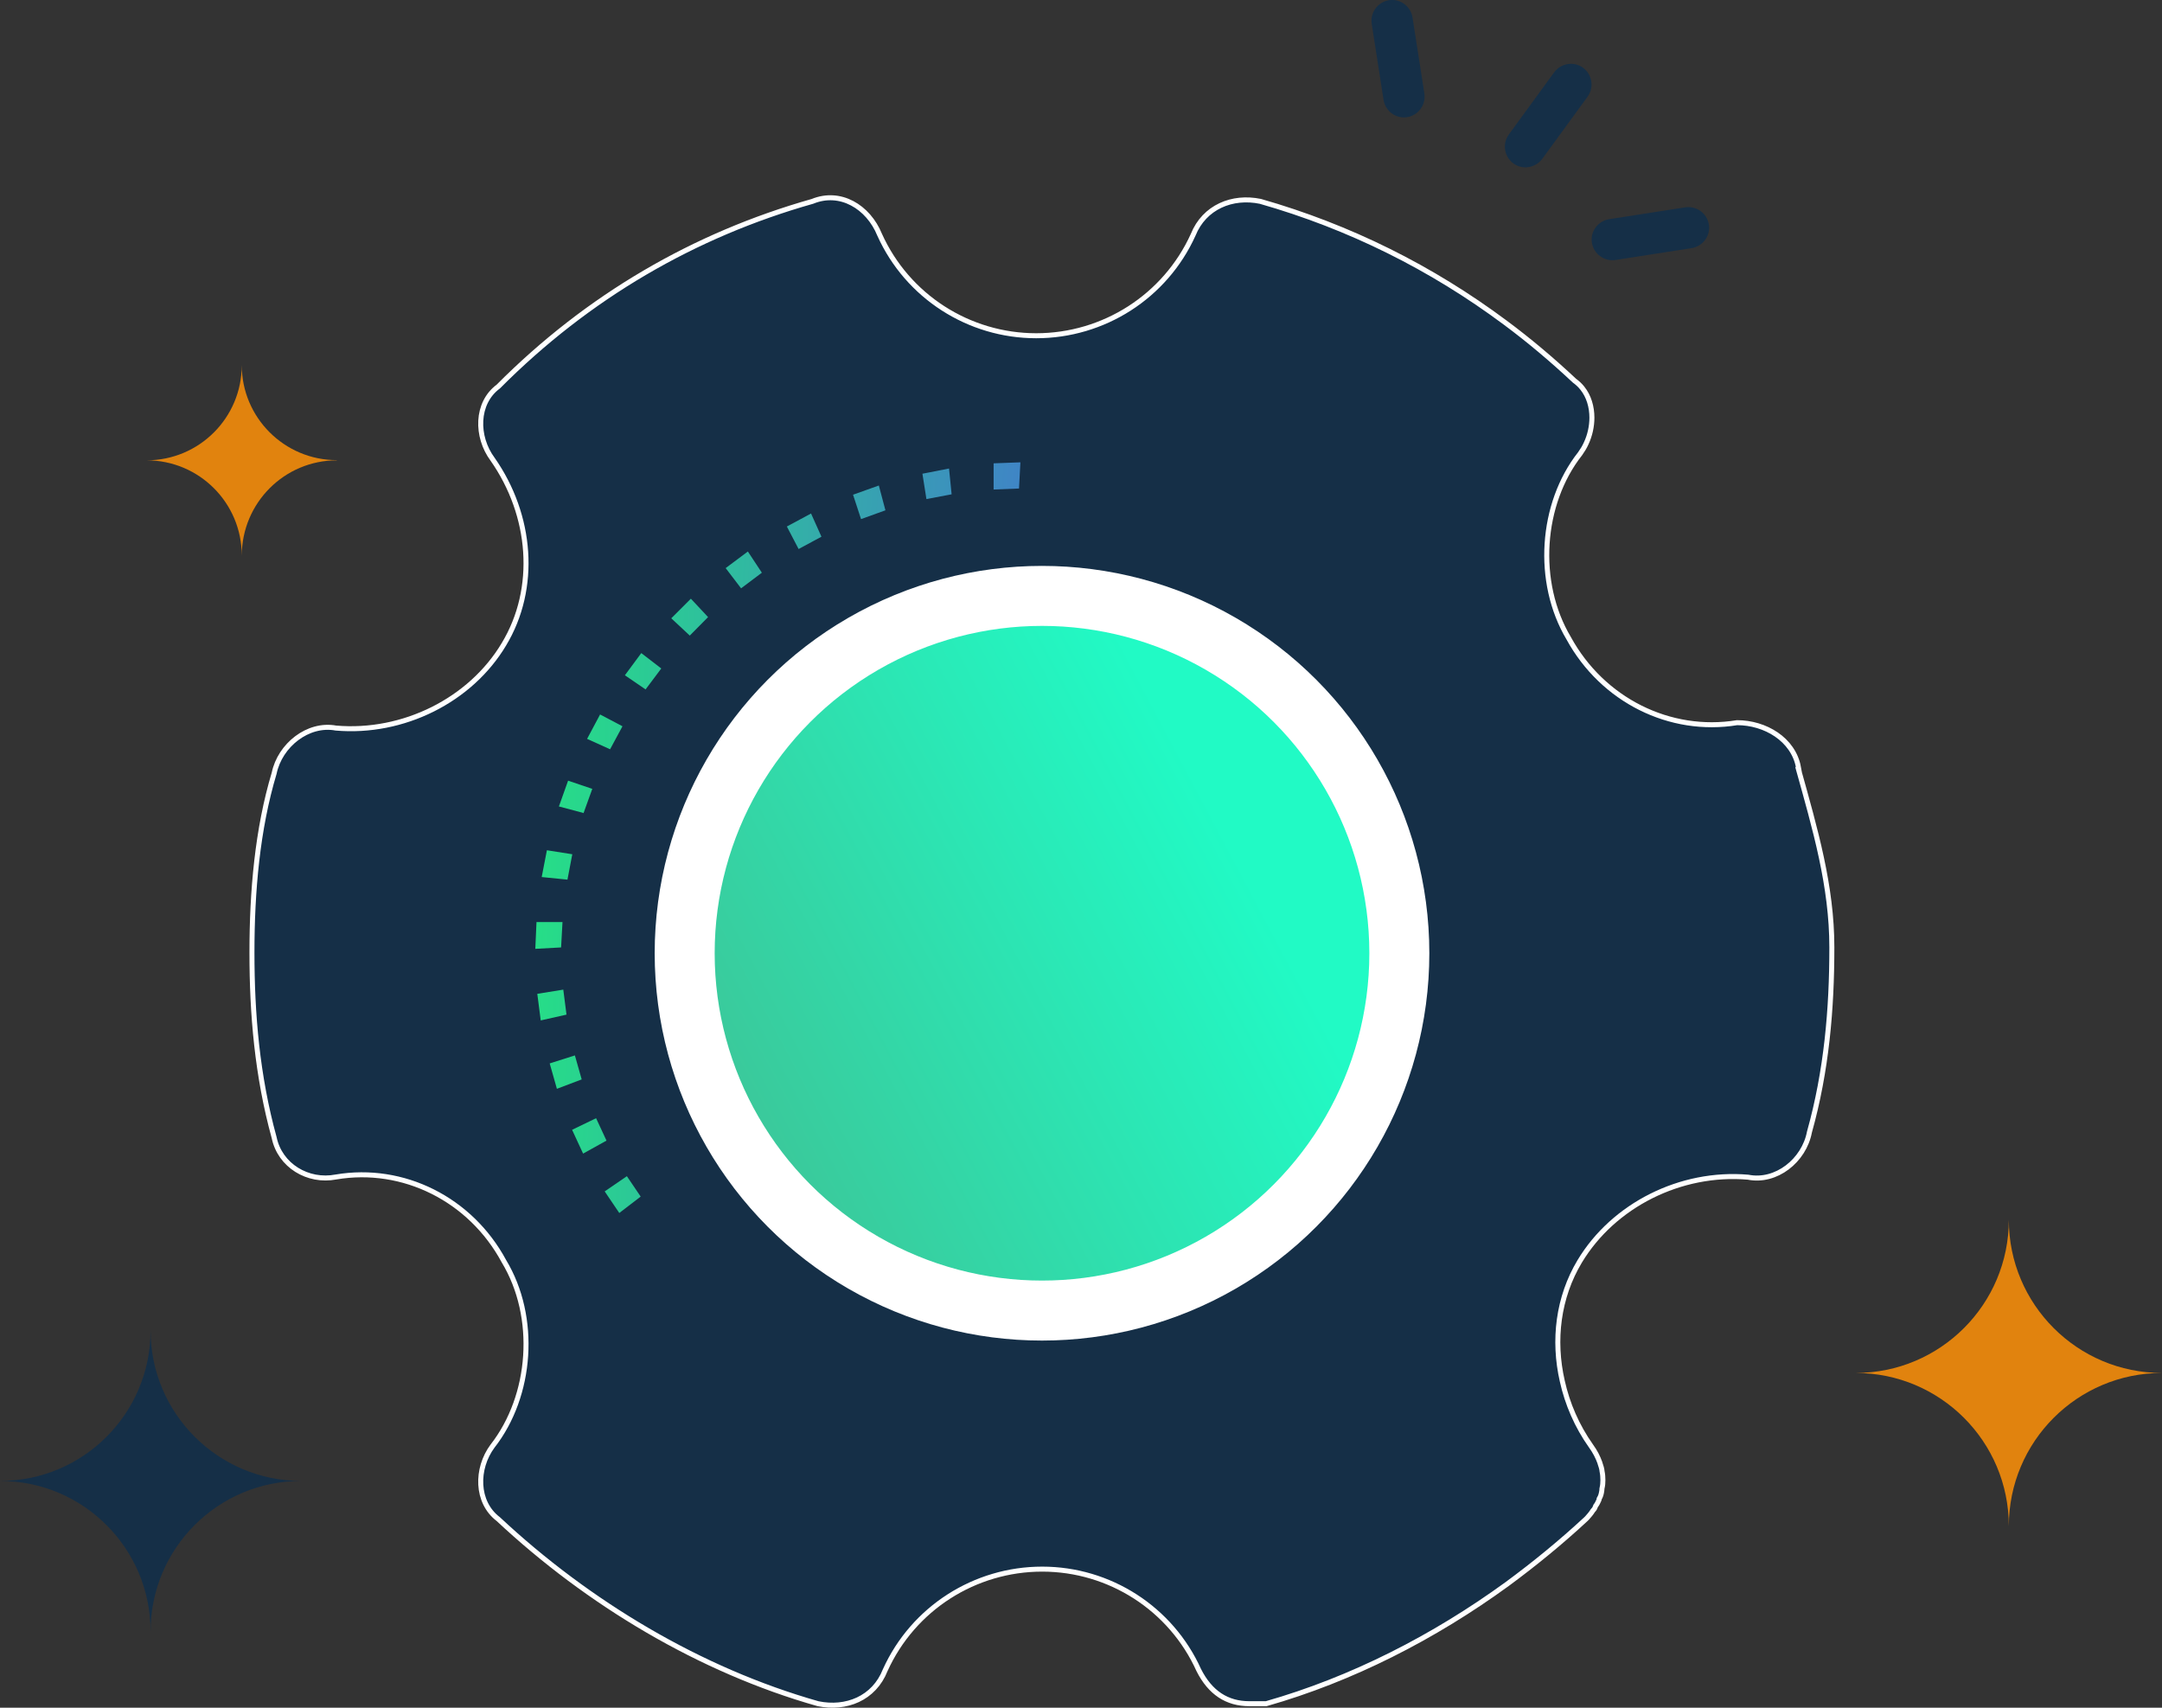 <svg id="Layer_1" xmlns="http://www.w3.org/2000/svg" xmlns:xlink="http://www.w3.org/1999/xlink" viewBox="0 0 108.12 85.4"><rect x="0" y="0" width="108.12" height="85.4" fill="#333333" stroke="none"/><defs><style>.cls-1{stroke-miterlimit:10;stroke-width:.25px;}.cls-1,.cls-2{fill:#152f47;}.cls-1,.cls-3{stroke:#fff;}.cls-4{fill:url(#linear-gradient-2);}.cls-5{fill:#0f2233;}.cls-6{fill:#e1830e;}.cls-3{fill:url(#linear-gradient);stroke-width:3px;}</style><linearGradient id="linear-gradient" x1="-16.64" y1="3.93" x2="61.76" y2="45.44" gradientTransform="translate(0 88) scale(1 -1)" gradientUnits="userSpaceOnUse"><stop offset=".13" stop-color="#68714f"/><stop offset="1" stop-color="#21fac5"/></linearGradient><linearGradient id="linear-gradient-2" x1="32.62" y1="46.81" x2="56.16" y2="46.81" gradientTransform="translate(-7.33 90.62) rotate(-.6) scale(.97 -1.03) skewX(3.98)" gradientUnits="userSpaceOnUse"><stop offset="0" stop-color="#26de87"/><stop offset="1" stop-color="#3f86c5"/></linearGradient></defs><path class="cls-6" d="M108.12,68.66c-4.23,0-7.66,3.43-7.66,7.66,0-4.23-3.43-7.66-7.66-7.66,4.23,0,7.66-3.43,7.66-7.66,0,4.23,3.43,7.66,7.66,7.66ZM16.85,23.02c-2.63,0-4.75,2.13-4.76,4.76,0-2.63-2.13-4.76-4.76-4.76h0c2.63,0,4.76-2.13,4.76-4.76h0c0,2.62,2.13,4.75,4.75,4.75,0,0,0,0,.01,0h0Z"/><path class="cls-5" d="M79.37,75.9h-3.52v-6.85h2.3c.25,1.13.73,2.26,1.44,3.25.19.26.35.55.44.83.32.91.14,1.92-.66,2.77Z"/><path class="cls-1" d="M89.94,38.37c-.26-1.4-1.67-2.23-3.07-2.23-3.36.55-6.73-1.13-8.42-4.22-1.67-2.8-1.4-6.73.57-9.23.12-.17.22-.33.3-.51.19-.4.29-.86.29-1.29,0-.54-.15-1.07-.48-1.48-.11-.14-.24-.26-.39-.37-1.11-1.04-2.27-2.02-3.47-2.91-3.68-2.74-7.79-4.79-12.24-6.06-1.4-.29-2.8.28-3.36,1.67-1.4,3.09-4.48,5.05-7.85,5.05s-6.44-1.97-7.83-5.05c-.57-1.4-1.97-2.24-3.36-1.67-5.9,1.67-11.23,4.76-15.71,9.26-1.12.83-1.12,2.51-.29,3.63,1.97,2.81,2.26,6.46.57,9.26-1.67,2.8-5.04,4.48-8.4,4.19-1.4-.26-2.8.86-3.09,2.26-.84,2.8-1.11,5.9-1.11,8.97s.26,6.16,1.11,9.25c.29,1.4,1.69,2.24,3.09,1.97,3.36-.57,6.73,1.11,8.4,4.21,1.69,2.8,1.4,6.73-.57,9.25-.83,1.12-.83,2.8.29,3.65,4.48,4.19,10.09,7.56,15.99,9.23,1.4.29,2.8-.26,3.36-1.68,1.4-3.09,4.48-5.05,7.85-5.05s6.44,1.97,7.83,5.05c.57,1.13,1.41,1.68,2.53,1.68h.84c4.28-1.22,8.39-3.32,12.06-5.99,1.37-1.01,2.69-2.09,3.93-3.24l.06-.06c.11-.12.21-.24.29-.37.06-.06.1-.12.12-.19,0-.01.01-.01.01-.03.08-.1.12-.19.17-.3.01-.01.01-.03.01-.04.01-.01.01-.03.01-.04.07-.11.1-.24.12-.36,0-.03.01-.06.01-.08v-.03s.01-.04.01-.06c.03-.12.04-.26.04-.39,0-.14-.01-.29-.04-.43-.01-.14-.06-.28-.1-.4,0-.01-.01-.03-.01-.04-.1-.28-.25-.57-.44-.83-.71-1-1.19-2.12-1.44-3.25-.47-2.05-.21-4.19.87-5.99,1.69-2.81,5.05-4.5,8.42-4.21,1.4.28,2.8-.83,3.07-2.26.86-3.07,1.12-6.16,1.12-9.23s-.83-5.9-1.69-8.98l.02-.03ZM41.45,43.38h0c.51-1.25,1.25-2.38,2.15-3.35,1.08-1.19,2.44-2.15,3.95-2.77,1.31-.55,2.75-.86,4.26-.86,2.87,0,5.51,1.09,7.5,2.89,1.11,1.02,2.02,2.24,2.67,3.63.66,1.44,1.04,3.03,1.04,4.71s-.37,3.27-1.04,4.69c-.57,1.2-1.34,2.31-2.27,3.24-2.04,2.02-4.83,3.28-7.9,3.28-1.52,0-2.99-.3-4.3-.87-1.45-.61-2.74-1.51-3.81-2.64-.04-.04-.08-.08-.11-.12-.78-.84-1.43-1.8-1.9-2.84-.1-.18-.18-.36-.25-.54h-.03c-.53-1.3-.8-2.73-.8-4.19s.29-2.93.83-4.25h0Z"/><circle class="cls-3" cx="52.11" cy="47.67" r="17.87"/><path class="cls-2" d="M75.46,6.72l2.26-3.1c.34-.46.99-.57,1.45-.23h0c.46.34.56.99.22,1.45l-2.26,3.1c-.34.46-.99.57-1.45.23h0c-.46-.34-.56-.99-.22-1.45Z"/><path class="cls-2" d="M69.46.01h0c.56-.09,1.09.3,1.18.87l.59,3.79c.09.57-.3,1.1-.86,1.19h0c-.56.09-1.09-.3-1.18-.87l-.59-3.79c-.09-.57.3-1.1.86-1.19Z"/><path class="cls-2" d="M80.48,10.96l3.79-.59c.57-.09,1.1.3,1.19.86h0c.09.56-.3,1.09-.87,1.18l-3.79.59c-.57.09-1.1-.3-1.19-.86h0c-.09-.56.3-1.09.87-1.18Z"/><path class="cls-2" d="M15.06,74.06c-4.16,0-7.53,3.37-7.53,7.53h0c0-4.16-3.37-7.53-7.53-7.53h0c4.16,0,7.53-3.37,7.53-7.53h0c0,4.15,3.37,7.52,7.52,7.53h.01Z"/><path class="cls-4" d="M30.97,60.66l-.73-1.08,1.11-.76.69,1.02-1.07.82ZM29.16,57.69l-.55-1.19,1.2-.58.52,1.12s-1.17.65-1.17.65ZM27.85,54.45l-.36-1.27,1.26-.4.34,1.2-1.24.47ZM27.04,51.02l-.17-1.32,1.3-.21.16,1.25-1.29.29h0ZM26.77,47.46l.06-1.35h1.3l-.07,1.27-1.29.07h0ZM28.38,43.99l-1.29-.13.26-1.34,1.27.2-.24,1.26h0ZM29.19,40.66l-1.24-.33.46-1.29,1.21.41-.44,1.22h.01ZM30.51,37.47l-1.15-.52.65-1.22,1.12.59-.62,1.15h0ZM32.29,34.48l-1.04-.71.82-1.11,1,.77-.78,1.04h0ZM34.49,31.78l-.92-.86.98-.98.86.92-.92.93h0ZM37.06,29.42l-.77-1.01,1.11-.83.7,1.06-1.05.79h0ZM39.94,27.46l-.59-1.13,1.21-.65.52,1.16-1.15.62h.01ZM43.06,25.96l-.4-1.22,1.29-.46.33,1.24-1.22.44h0ZM46.33,24.96l-.2-1.27,1.33-.26.13,1.29-1.27.24h0ZM49.69,24.48v-1.31l1.34-.05-.07,1.31-1.26.05h-.01Z"/></svg>